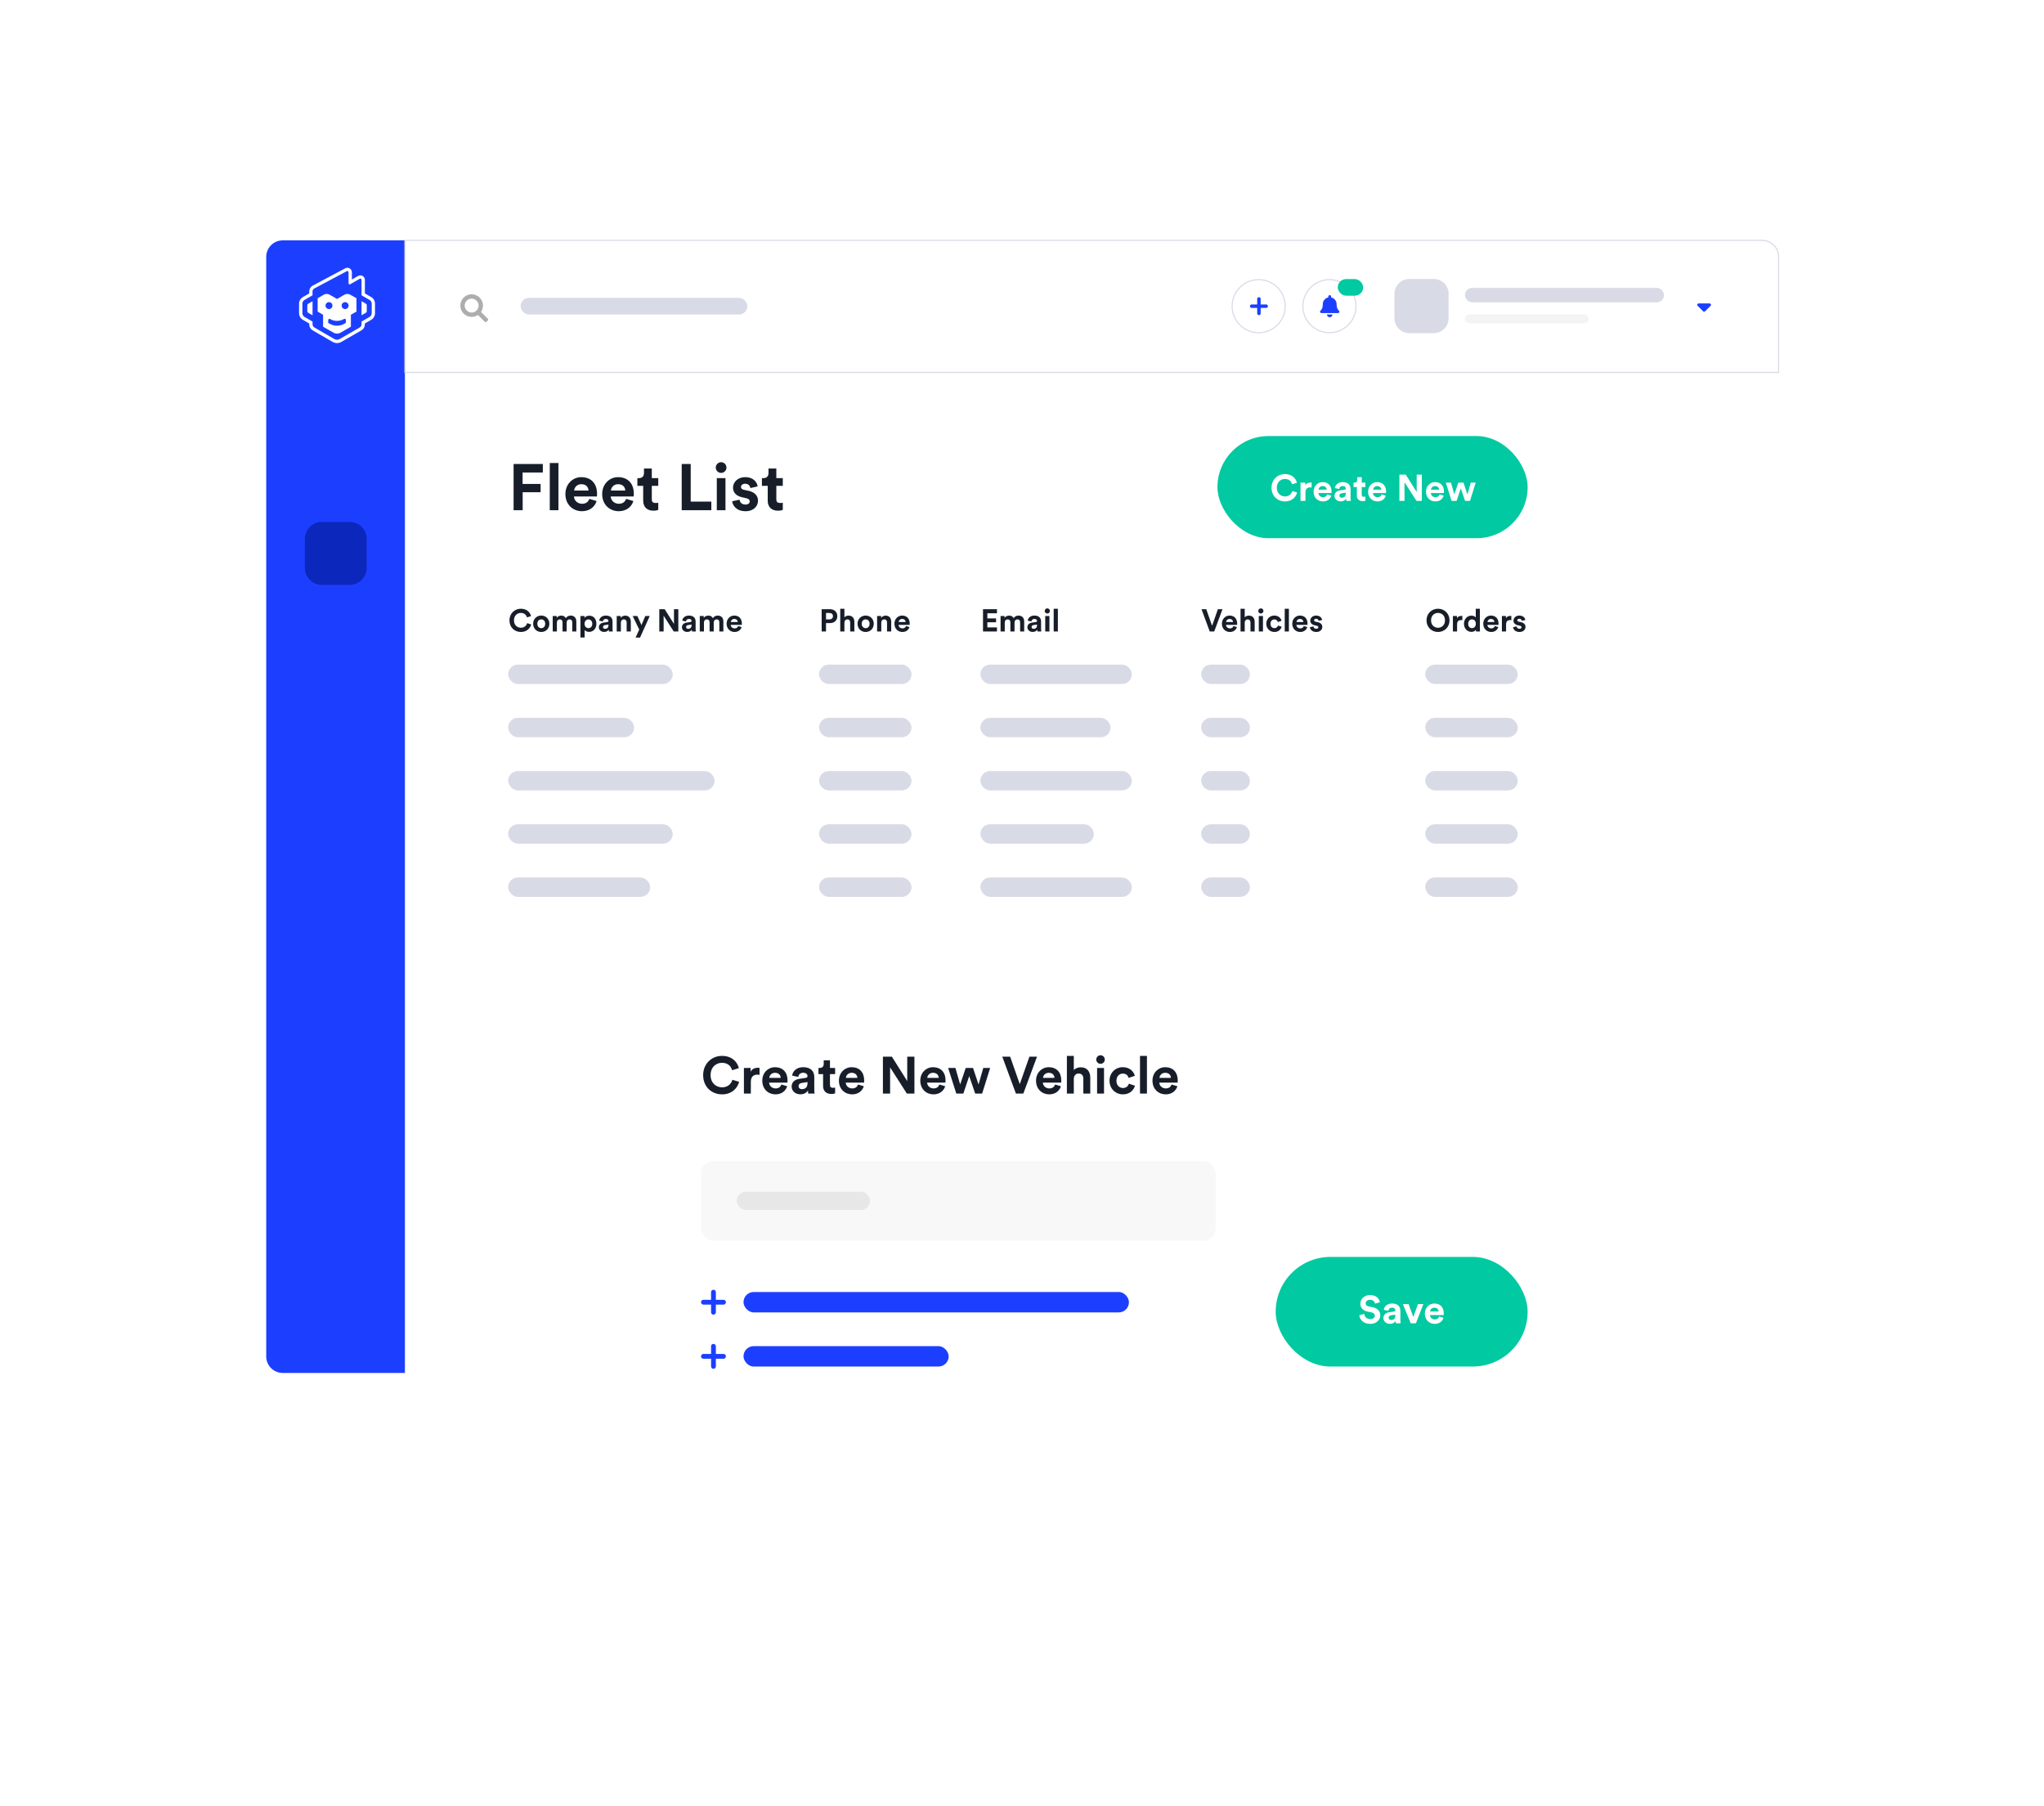 <?xml version="1.0" encoding="utf-8"?>
<svg xmlns="http://www.w3.org/2000/svg" width="619" height="547" viewBox="0 0 619 547" fill="none">
<g filter="url(#filter0_d)">
<rect x="80.621" y="72.796" width="458" height="343" rx="5" fill="white"/>
</g>
<g filter="url(#filter1_d)">
<rect x="368.688" y="132.059" width="93.937" height="30.932" rx="15.466" fill="#01C9A1"/>
<path d="M389.136 151.861C391.368 151.861 392.513 150.38 392.816 149.157L391.368 148.719C391.155 149.46 390.493 150.346 389.136 150.346C387.857 150.346 386.668 149.415 386.668 147.721C386.668 145.915 387.924 145.062 389.113 145.062C390.493 145.062 391.11 145.904 391.301 146.666L392.759 146.207C392.445 144.916 391.312 143.57 389.113 143.57C386.982 143.57 385.064 145.186 385.064 147.721C385.064 150.256 386.915 151.861 389.136 151.861ZM397.212 146.15C397.099 146.139 396.987 146.128 396.864 146.128C396.393 146.128 395.63 146.263 395.293 146.992V146.173H393.846V151.692H395.338V149.168C395.338 147.979 396 147.609 396.763 147.609C396.897 147.609 397.043 147.62 397.212 147.654V146.15ZM399.308 148.304C399.341 147.8 399.768 147.216 400.542 147.216C401.394 147.216 401.753 147.755 401.776 148.304H399.308ZM401.922 149.74C401.742 150.234 401.361 150.582 400.665 150.582C399.925 150.582 399.308 150.054 399.274 149.325H403.223C403.223 149.303 403.245 149.078 403.245 148.865C403.245 147.093 402.224 146.005 400.519 146.005C399.106 146.005 397.804 147.149 397.804 148.91C397.804 150.772 399.139 151.861 400.654 151.861C402.011 151.861 402.886 151.064 403.167 150.111L401.922 149.74ZM404.126 150.189C404.126 151.053 404.844 151.849 406.022 151.849C406.841 151.849 407.368 151.468 407.648 151.03C407.648 151.244 407.671 151.547 407.704 151.692H409.073C409.039 151.502 409.006 151.109 409.006 150.817V148.102C409.006 146.992 408.355 146.005 406.605 146.005C405.124 146.005 404.328 146.958 404.238 147.822L405.562 148.102C405.607 147.62 405.966 147.205 406.616 147.205C407.244 147.205 407.547 147.53 407.547 147.923C407.547 148.114 407.446 148.271 407.132 148.316L405.775 148.518C404.855 148.652 404.126 149.202 404.126 150.189ZM406.336 150.739C405.853 150.739 405.618 150.425 405.618 150.099C405.618 149.673 405.921 149.46 406.302 149.404L407.547 149.213V149.46C407.547 150.436 406.964 150.739 406.336 150.739ZM412.385 144.524H411.038V145.298C411.038 145.791 410.769 146.173 410.186 146.173H409.905V147.497H410.904V150.066C410.904 151.131 411.577 151.771 412.654 151.771C413.091 151.771 413.361 151.692 413.495 151.636V150.402C413.417 150.425 413.215 150.447 413.035 150.447C412.609 150.447 412.385 150.29 412.385 149.808V147.497H413.495V146.173H412.385V144.524ZM415.818 148.304C415.851 147.8 416.278 147.216 417.052 147.216C417.904 147.216 418.263 147.755 418.286 148.304H415.818ZM418.432 149.74C418.252 150.234 417.871 150.582 417.175 150.582C416.435 150.582 415.818 150.054 415.784 149.325H419.733C419.733 149.303 419.755 149.078 419.755 148.865C419.755 147.093 418.735 146.005 417.029 146.005C415.616 146.005 414.314 147.149 414.314 148.91C414.314 150.772 415.649 151.861 417.164 151.861C418.521 151.861 419.396 151.064 419.677 150.111L418.432 149.74ZM430.579 151.692V143.738H429.031V149L425.721 143.738H423.792V151.692H425.34V146.049L428.952 151.692H430.579ZM433.347 148.304C433.38 147.8 433.807 147.216 434.581 147.216C435.433 147.216 435.792 147.755 435.815 148.304H433.347ZM435.961 149.74C435.781 150.234 435.4 150.582 434.704 150.582C433.964 150.582 433.347 150.054 433.313 149.325H437.262C437.262 149.303 437.284 149.078 437.284 148.865C437.284 147.093 436.263 146.005 434.558 146.005C433.145 146.005 431.843 147.149 431.843 148.91C431.843 150.772 433.178 151.861 434.693 151.861C436.05 151.861 436.925 151.064 437.206 150.111L435.961 149.74ZM441.633 146.173L440.432 149.718L439.411 146.173H437.841L439.602 151.692H441.117L442.384 147.923L443.674 151.692H445.166L446.894 146.173H445.413L444.392 149.729L443.203 146.173H441.633Z" fill="white"/>
</g>
<rect x="153.895" y="201.283" width="49.829" height="5.866" rx="2.933" fill="#D8DAE6"/>
<rect x="248.039" y="201.283" width="28" height="5.866" rx="2.933" fill="#D8DAE6"/>
<rect x="363.758" y="201.283" width="14.771" height="5.866" rx="2.933" fill="#D8DAE6"/>
<rect x="431.623" y="201.283" width="28" height="5.866" rx="2.933" fill="#D8DAE6"/>
<rect x="296.9" y="201.283" width="45.861" height="5.866" rx="2.933" fill="#D8DAE6"/>
<rect x="153.895" y="217.399" width="38.13" height="5.866" rx="2.933" fill="#D8DAE6"/>
<rect x="248.039" y="217.399" width="28" height="5.866" rx="2.933" fill="#D8DAE6"/>
<rect x="363.758" y="217.399" width="14.771" height="5.866" rx="2.933" fill="#D8DAE6"/>
<rect x="431.623" y="217.399" width="28" height="5.866" rx="2.933" fill="#D8DAE6"/>
<rect x="296.9" y="217.399" width="39.418" height="5.866" rx="2.933" fill="#D8DAE6"/>
<rect x="153.895" y="233.516" width="62.504" height="5.866" rx="2.933" fill="#D8DAE6"/>
<rect x="248.039" y="233.516" width="28" height="5.866" rx="2.933" fill="#D8DAE6"/>
<rect x="363.758" y="233.516" width="14.771" height="5.866" rx="2.933" fill="#D8DAE6"/>
<rect x="431.623" y="233.516" width="28" height="5.866" rx="2.933" fill="#D8DAE6"/>
<rect x="296.9" y="233.516" width="45.861" height="5.866" rx="2.933" fill="#D8DAE6"/>
<rect x="153.895" y="249.632" width="49.829" height="5.866" rx="2.933" fill="#D8DAE6"/>
<rect x="248.039" y="249.632" width="28" height="5.866" rx="2.933" fill="#D8DAE6"/>
<rect x="363.758" y="249.632" width="14.771" height="5.866" rx="2.933" fill="#D8DAE6"/>
<rect x="431.623" y="249.632" width="28" height="5.866" rx="2.933" fill="#D8DAE6"/>
<rect x="296.9" y="249.632" width="34.365" height="5.866" rx="2.933" fill="#D8DAE6"/>
<rect x="153.895" y="265.748" width="43.005" height="5.866" rx="2.933" fill="#D8DAE6"/>
<rect x="248.039" y="265.748" width="28" height="5.866" rx="2.933" fill="#D8DAE6"/>
<rect x="363.758" y="265.748" width="14.771" height="5.866" rx="2.933" fill="#D8DAE6"/>
<rect x="431.623" y="265.748" width="28" height="5.866" rx="2.933" fill="#D8DAE6"/>
<rect x="296.9" y="265.748" width="45.861" height="5.866" rx="2.933" fill="#D8DAE6"/>
<path d="M157.743 191.396C159.639 191.396 160.611 190.138 160.868 189.1L159.639 188.728C159.458 189.357 158.896 190.11 157.743 190.11C156.657 190.11 155.647 189.319 155.647 187.88C155.647 186.347 156.714 185.623 157.724 185.623C158.896 185.623 159.42 186.337 159.582 186.985L160.82 186.594C160.554 185.499 159.592 184.356 157.724 184.356C155.914 184.356 154.285 185.727 154.285 187.88C154.285 190.034 155.857 191.396 157.743 191.396ZM163.915 190.243C163.296 190.243 162.724 189.786 162.724 188.909C162.724 188.023 163.296 187.576 163.915 187.576C164.535 187.576 165.106 188.023 165.106 188.909C165.106 189.795 164.535 190.243 163.915 190.243ZM163.915 186.423C162.515 186.423 161.457 187.461 161.457 188.909C161.457 190.348 162.515 191.396 163.915 191.396C165.316 191.396 166.373 190.348 166.373 188.909C166.373 187.461 165.316 186.423 163.915 186.423ZM168.648 191.253V188.509C168.648 187.995 168.972 187.585 169.525 187.585C170.096 187.585 170.353 187.966 170.353 188.471V191.253H171.611V188.509C171.611 188.004 171.935 187.585 172.478 187.585C173.059 187.585 173.307 187.966 173.307 188.471V191.253H174.536V188.214C174.536 186.956 173.707 186.432 172.84 186.432C172.221 186.432 171.725 186.642 171.354 187.214C171.116 186.709 170.601 186.432 169.963 186.432C169.448 186.432 168.848 186.68 168.591 187.137V186.566H167.381V191.253H168.648ZM177.049 193.063V190.796C177.278 191.11 177.754 191.367 178.402 191.367C179.726 191.367 180.612 190.319 180.612 188.9C180.612 187.509 179.821 186.461 178.45 186.461C177.745 186.461 177.221 186.775 177.011 187.137V186.566H175.782V193.063H177.049ZM179.364 188.909C179.364 189.748 178.85 190.234 178.202 190.234C177.554 190.234 177.03 189.738 177.03 188.909C177.03 188.081 177.554 187.595 178.202 187.595C178.85 187.595 179.364 188.081 179.364 188.909ZM181.358 189.976C181.358 190.71 181.967 191.386 182.968 191.386C183.663 191.386 184.111 191.062 184.349 190.691C184.349 190.872 184.368 191.129 184.397 191.253H185.559C185.53 191.091 185.502 190.758 185.502 190.51V188.204C185.502 187.261 184.949 186.423 183.463 186.423C182.206 186.423 181.529 187.233 181.453 187.966L182.577 188.204C182.615 187.795 182.92 187.442 183.473 187.442C184.006 187.442 184.263 187.719 184.263 188.052C184.263 188.214 184.178 188.347 183.911 188.385L182.758 188.557C181.977 188.671 181.358 189.138 181.358 189.976ZM183.235 190.443C182.825 190.443 182.625 190.176 182.625 189.9C182.625 189.538 182.882 189.357 183.206 189.309L184.263 189.148V189.357C184.263 190.186 183.768 190.443 183.235 190.443ZM188.027 188.557C188.027 188.014 188.351 187.585 188.904 187.585C189.513 187.585 189.771 187.995 189.771 188.519V191.253H191.038V188.3C191.038 187.271 190.504 186.442 189.342 186.442C188.837 186.442 188.275 186.661 187.989 187.147V186.566H186.76V191.253H188.027V188.557ZM193.824 193.101L196.768 186.566H195.415L194.262 189.309L193.014 186.566H191.595L193.586 190.662L192.481 193.101H193.824ZM205.422 191.253V184.498H204.107V188.967L201.297 184.498H199.658V191.253H200.973V186.461L204.04 191.253H205.422ZM206.514 189.976C206.514 190.71 207.124 191.386 208.124 191.386C208.82 191.386 209.268 191.062 209.506 190.691C209.506 190.872 209.525 191.129 209.553 191.253H210.716C210.687 191.091 210.658 190.758 210.658 190.51V188.204C210.658 187.261 210.106 186.423 208.62 186.423C207.362 186.423 206.686 187.233 206.61 187.966L207.734 188.204C207.772 187.795 208.077 187.442 208.629 187.442C209.163 187.442 209.42 187.719 209.42 188.052C209.42 188.214 209.334 188.347 209.067 188.385L207.915 188.557C207.134 188.671 206.514 189.138 206.514 189.976ZM208.391 190.443C207.981 190.443 207.781 190.176 207.781 189.9C207.781 189.538 208.039 189.357 208.362 189.309L209.42 189.148V189.357C209.42 190.186 208.925 190.443 208.391 190.443ZM213.184 191.253V188.509C213.184 187.995 213.508 187.585 214.06 187.585C214.632 187.585 214.889 187.966 214.889 188.471V191.253H216.147V188.509C216.147 188.004 216.471 187.585 217.014 187.585C217.595 187.585 217.842 187.966 217.842 188.471V191.253H219.071V188.214C219.071 186.956 218.243 186.432 217.376 186.432C216.756 186.432 216.261 186.642 215.889 187.214C215.651 186.709 215.137 186.432 214.499 186.432C213.984 186.432 213.384 186.68 213.127 187.137V186.566H211.917V191.253H213.184ZM221.318 188.376C221.347 187.947 221.709 187.452 222.366 187.452C223.09 187.452 223.395 187.909 223.414 188.376H221.318ZM223.538 189.595C223.385 190.014 223.061 190.31 222.471 190.31C221.842 190.31 221.318 189.862 221.289 189.243H224.643C224.643 189.224 224.662 189.033 224.662 188.852C224.662 187.347 223.795 186.423 222.347 186.423C221.147 186.423 220.041 187.395 220.041 188.89C220.041 190.472 221.175 191.396 222.461 191.396C223.614 191.396 224.357 190.719 224.595 189.91L223.538 189.595Z" fill="#171E2A"/>
<path d="M250.154 187.576V185.642H251.192C251.85 185.642 252.25 186.013 252.25 186.613C252.25 187.195 251.85 187.576 251.192 187.576H250.154ZM251.354 188.709C252.688 188.709 253.574 187.833 253.574 186.604C253.574 185.384 252.688 184.498 251.354 184.498H248.83V191.253H250.144V188.709H251.354ZM255.722 188.5C255.751 187.985 256.065 187.585 256.599 187.585C257.208 187.585 257.465 187.995 257.465 188.519V191.253H258.733V188.3C258.733 187.271 258.18 186.442 256.989 186.442C256.541 186.442 256.027 186.594 255.722 186.956V184.356H254.455V191.253H255.722V188.5ZM262.153 190.243C261.534 190.243 260.963 189.786 260.963 188.909C260.963 188.023 261.534 187.576 262.153 187.576C262.773 187.576 263.344 188.023 263.344 188.909C263.344 189.795 262.773 190.243 262.153 190.243ZM262.153 186.423C260.753 186.423 259.695 187.461 259.695 188.909C259.695 190.348 260.753 191.396 262.153 191.396C263.554 191.396 264.611 190.348 264.611 188.909C264.611 187.461 263.554 186.423 262.153 186.423ZM266.886 188.557C266.886 188.014 267.21 187.585 267.763 187.585C268.372 187.585 268.63 187.995 268.63 188.519V191.253H269.897V188.3C269.897 187.271 269.363 186.442 268.201 186.442C267.696 186.442 267.134 186.661 266.848 187.147V186.566H265.619V191.253H266.886V188.557ZM272.146 188.376C272.174 187.947 272.536 187.452 273.194 187.452C273.918 187.452 274.223 187.909 274.242 188.376H272.146ZM274.365 189.595C274.213 190.014 273.889 190.31 273.298 190.31C272.67 190.31 272.146 189.862 272.117 189.243H275.471C275.471 189.224 275.49 189.033 275.49 188.852C275.49 187.347 274.623 186.423 273.175 186.423C271.974 186.423 270.869 187.395 270.869 188.89C270.869 190.472 272.003 191.396 273.289 191.396C274.442 191.396 275.185 190.719 275.423 189.91L274.365 189.595Z" fill="#171E2A"/>
<path d="M301.921 191.253V190.014H299.006V188.452H301.645V187.28H299.006V185.737H301.921V184.498H297.691V191.253H301.921ZM304.276 191.253V188.509C304.276 187.995 304.6 187.585 305.153 187.585C305.724 187.585 305.982 187.966 305.982 188.471V191.253H307.239V188.509C307.239 188.004 307.563 187.585 308.106 187.585C308.687 187.585 308.935 187.966 308.935 188.471V191.253H310.164V188.214C310.164 186.956 309.335 186.432 308.468 186.432C307.849 186.432 307.354 186.642 306.982 187.214C306.744 186.709 306.229 186.432 305.591 186.432C305.077 186.432 304.476 186.68 304.219 187.137V186.566H303.009V191.253H304.276ZM311.134 189.976C311.134 190.71 311.744 191.386 312.744 191.386C313.44 191.386 313.887 191.062 314.125 190.691C314.125 190.872 314.145 191.129 314.173 191.253H315.335C315.307 191.091 315.278 190.758 315.278 190.51V188.204C315.278 187.261 314.726 186.423 313.239 186.423C311.982 186.423 311.306 187.233 311.229 187.966L312.354 188.204C312.392 187.795 312.696 187.442 313.249 187.442C313.783 187.442 314.04 187.719 314.04 188.052C314.04 188.214 313.954 188.347 313.687 188.385L312.535 188.557C311.753 188.671 311.134 189.138 311.134 189.976ZM313.011 190.443C312.601 190.443 312.401 190.176 312.401 189.9C312.401 189.538 312.658 189.357 312.982 189.309L314.04 189.148V189.357C314.04 190.186 313.544 190.443 313.011 190.443ZM317.804 191.253V186.566H316.537V191.253H317.804ZM316.384 185.032C316.384 185.451 316.737 185.804 317.165 185.804C317.604 185.804 317.947 185.451 317.947 185.032C317.947 184.594 317.604 184.241 317.165 184.241C316.737 184.241 316.384 184.594 316.384 185.032ZM320.362 191.253V184.356H319.095V191.253H320.362Z" fill="#171E2A"/>
<path d="M367.064 189.519L365.301 184.498H363.863L366.359 191.253H367.711L370.217 184.498H368.826L367.064 189.519ZM371.314 188.376C371.342 187.947 371.704 187.452 372.362 187.452C373.086 187.452 373.39 187.909 373.41 188.376H371.314ZM373.533 189.595C373.381 190.014 373.057 190.31 372.466 190.31C371.838 190.31 371.314 189.862 371.285 189.243H374.638C374.638 189.224 374.658 189.033 374.658 188.852C374.658 187.347 373.791 186.423 372.343 186.423C371.142 186.423 370.037 187.395 370.037 188.89C370.037 190.472 371.171 191.396 372.457 191.396C373.61 191.396 374.353 190.719 374.591 189.91L373.533 189.595ZM376.948 188.5C376.977 187.985 377.291 187.585 377.825 187.585C378.435 187.585 378.692 187.995 378.692 188.519V191.253H379.959V188.3C379.959 187.271 379.406 186.442 378.216 186.442C377.768 186.442 377.253 186.594 376.948 186.956V184.356H375.681V191.253H376.948V188.5ZM382.475 191.253V186.566H381.208V191.253H382.475ZM381.055 185.032C381.055 185.451 381.408 185.804 381.836 185.804C382.275 185.804 382.618 185.451 382.618 185.032C382.618 184.594 382.275 184.241 381.836 184.241C381.408 184.241 381.055 184.594 381.055 185.032ZM385.938 187.595C386.567 187.595 386.862 187.995 386.977 188.385L388.11 188.004C387.91 187.214 387.186 186.423 385.91 186.423C384.547 186.423 383.48 187.461 383.48 188.909C383.48 190.348 384.566 191.396 385.948 191.396C387.196 191.396 387.929 190.596 388.139 189.814L387.024 189.443C386.919 189.805 386.596 190.234 385.948 190.234C385.3 190.234 384.747 189.757 384.747 188.909C384.747 188.061 385.29 187.595 385.938 187.595ZM390.327 191.253V184.356H389.06V191.253H390.327ZM392.619 188.376C392.647 187.947 393.009 187.452 393.666 187.452C394.391 187.452 394.695 187.909 394.714 188.376H392.619ZM394.838 189.595C394.686 190.014 394.362 190.31 393.771 190.31C393.143 190.31 392.619 189.862 392.59 189.243H395.943C395.943 189.224 395.962 189.033 395.962 188.852C395.962 187.347 395.095 186.423 393.647 186.423C392.447 186.423 391.342 187.395 391.342 188.89C391.342 190.472 392.476 191.396 393.762 191.396C394.914 191.396 395.658 190.719 395.896 189.91L394.838 189.595ZM396.672 189.948C396.729 190.481 397.215 191.396 398.625 191.396C399.854 191.396 400.445 190.615 400.445 189.852C400.445 189.167 399.978 188.604 399.054 188.414L398.387 188.271C398.13 188.223 397.958 188.081 397.958 187.852C397.958 187.585 398.225 187.385 398.558 187.385C399.092 187.385 399.292 187.738 399.33 188.014L400.387 187.776C400.33 187.271 399.882 186.423 398.549 186.423C397.539 186.423 396.796 187.118 396.796 187.957C396.796 188.614 397.205 189.157 398.11 189.357L398.73 189.5C399.092 189.576 399.235 189.748 399.235 189.957C399.235 190.205 399.035 190.424 398.615 190.424C398.063 190.424 397.787 190.081 397.758 189.71L396.672 189.948Z" fill="#171E2A"/>
<path d="M433.376 187.871C433.376 186.347 434.443 185.623 435.481 185.623C436.529 185.623 437.596 186.347 437.596 187.871C437.596 189.395 436.529 190.119 435.481 190.119C434.443 190.119 433.376 189.395 433.376 187.871ZM432.014 187.88C432.014 190.053 433.652 191.396 435.481 191.396C437.32 191.396 438.959 190.053 438.959 187.88C438.959 185.699 437.32 184.356 435.481 184.356C433.652 184.356 432.014 185.699 432.014 187.88ZM442.851 186.547C442.755 186.537 442.66 186.528 442.555 186.528C442.155 186.528 441.507 186.642 441.222 187.261V186.566H439.993V191.253H441.26V189.109C441.26 188.1 441.822 187.785 442.47 187.785C442.584 187.785 442.708 187.795 442.851 187.823V186.547ZM448.165 184.356H446.917V187.033C446.784 186.785 446.403 186.451 445.593 186.451C444.269 186.451 443.345 187.528 443.345 188.9C443.345 190.319 444.297 191.367 445.631 191.367C446.26 191.367 446.736 191.081 446.946 190.71C446.946 190.929 446.974 191.158 446.993 191.253H448.203C448.184 191.062 448.165 190.719 448.165 190.405V184.356ZM444.621 188.9C444.621 188.061 445.136 187.585 445.783 187.585C446.431 187.585 446.936 188.052 446.936 188.89C446.936 189.738 446.431 190.234 445.783 190.234C445.117 190.234 444.621 189.738 444.621 188.9ZM450.464 188.376C450.493 187.947 450.855 187.452 451.512 187.452C452.236 187.452 452.541 187.909 452.56 188.376H450.464ZM452.684 189.595C452.531 190.014 452.207 190.31 451.617 190.31C450.988 190.31 450.464 189.862 450.435 189.243H453.789C453.789 189.224 453.808 189.033 453.808 188.852C453.808 187.347 452.941 186.423 451.493 186.423C450.292 186.423 449.187 187.395 449.187 188.89C449.187 190.472 450.321 191.396 451.607 191.396C452.76 191.396 453.503 190.719 453.741 189.91L452.684 189.595ZM457.69 186.547C457.594 186.537 457.499 186.528 457.394 186.528C456.994 186.528 456.346 186.642 456.061 187.261V186.566H454.832V191.253H456.099V189.109C456.099 188.1 456.661 187.785 457.309 187.785C457.423 187.785 457.547 187.795 457.69 187.823V186.547ZM458.211 189.948C458.268 190.481 458.754 191.396 460.164 191.396C461.393 191.396 461.983 190.615 461.983 189.852C461.983 189.167 461.517 188.604 460.593 188.414L459.926 188.271C459.668 188.223 459.497 188.081 459.497 187.852C459.497 187.585 459.764 187.385 460.097 187.385C460.631 187.385 460.831 187.738 460.869 188.014L461.926 187.776C461.869 187.271 461.421 186.423 460.088 186.423C459.078 186.423 458.335 187.118 458.335 187.957C458.335 188.614 458.744 189.157 459.649 189.357L460.269 189.5C460.631 189.576 460.774 189.748 460.774 189.957C460.774 190.205 460.573 190.424 460.154 190.424C459.602 190.424 459.325 190.081 459.297 189.71L458.211 189.948Z" fill="#171E2A"/>
<path d="M158.282 154.524V149.07H163.717V146.56H158.262V143.102H164.389V140.513H155.535V154.524H158.282ZM169.118 154.524V140.216H166.49V154.524H169.118ZM173.872 148.556C173.932 147.667 174.683 146.639 176.046 146.639C177.548 146.639 178.181 147.588 178.22 148.556H173.872ZM178.477 151.086C178.161 151.955 177.489 152.568 176.264 152.568C174.959 152.568 173.872 151.639 173.813 150.354H180.77C180.77 150.315 180.809 149.92 180.809 149.544C180.809 146.422 179.011 144.505 176.007 144.505C173.517 144.505 171.224 146.521 171.224 149.623C171.224 152.904 173.576 154.821 176.244 154.821C178.635 154.821 180.177 153.418 180.671 151.738L178.477 151.086ZM185.008 148.556C185.068 147.667 185.819 146.639 187.182 146.639C188.684 146.639 189.317 147.588 189.356 148.556H185.008ZM189.613 151.086C189.297 151.955 188.625 152.568 187.4 152.568C186.095 152.568 185.008 151.639 184.949 150.354H191.905C191.905 150.315 191.945 149.92 191.945 149.544C191.945 146.422 190.147 144.505 187.143 144.505C184.653 144.505 182.36 146.521 182.36 149.623C182.36 152.904 184.712 154.821 187.38 154.821C189.771 154.821 191.313 153.418 191.807 151.738L189.613 151.086ZM197.391 141.896H195.02V143.26C195.02 144.129 194.546 144.801 193.518 144.801H193.024V147.133H194.783V151.659C194.783 153.536 195.969 154.663 197.866 154.663C198.637 154.663 199.111 154.524 199.348 154.426V152.252C199.21 152.291 198.854 152.331 198.538 152.331C197.787 152.331 197.391 152.054 197.391 151.204V147.133H199.348V144.801H197.391V141.896ZM215.419 154.524V151.916H209.174V140.513H206.447V154.524H215.419ZM219.702 154.524V144.801H217.074V154.524H219.702ZM216.758 141.619C216.758 142.489 217.489 143.22 218.378 143.22C219.287 143.22 219.999 142.489 219.999 141.619C219.999 140.71 219.287 139.979 218.378 139.979C217.489 139.979 216.758 140.71 216.758 141.619ZM221.729 151.817C221.848 152.924 222.856 154.821 225.781 154.821C228.33 154.821 229.555 153.2 229.555 151.619C229.555 150.196 228.587 149.03 226.67 148.635L225.286 148.339C224.753 148.24 224.397 147.943 224.397 147.469C224.397 146.916 224.951 146.501 225.642 146.501C226.749 146.501 227.164 147.232 227.243 147.805L229.437 147.311C229.318 146.264 228.389 144.505 225.622 144.505C223.528 144.505 221.986 145.947 221.986 147.687C221.986 149.05 222.836 150.177 224.713 150.592L225.998 150.888C226.749 151.046 227.045 151.402 227.045 151.837C227.045 152.351 226.63 152.805 225.761 152.805C224.615 152.805 224.041 152.094 223.982 151.323L221.729 151.817ZM235.103 141.896H232.731V143.26C232.731 144.129 232.257 144.801 231.229 144.801H230.735V147.133H232.494V151.659C232.494 153.536 233.68 154.663 235.577 154.663C236.348 154.663 236.822 154.524 237.059 154.426V152.252C236.921 152.291 236.565 152.331 236.249 152.331C235.498 152.331 235.103 152.054 235.103 151.204V147.133H237.059V144.801H235.103V141.896Z" fill="#171E2A"/>
<path d="M80.621 77.796C80.621 75.034 82.86 72.796 85.621 72.796H122.621V415.796H85.621C82.86 415.796 80.621 413.557 80.621 410.796V77.796Z" fill="#1C3FFF"/>
<g clip-path="url(#clip0)">
<path d="M93.067 92.397V94.296C93.067 94.46 93.157 94.616 93.305 94.706L94.65 95.484V91.226L93.305 92.004C93.157 92.077 93.067 92.233 93.067 92.397ZM110.836 91.995L109.491 91.217V95.476L110.836 94.698C110.984 94.616 111.074 94.46 111.074 94.288V92.388C111.074 92.233 110.984 92.077 110.836 91.995ZM112.402 89.956L110.746 89.006L110.5 88.867V84.764C110.5 84.011 109.885 83.397 109.13 83.397C108.893 83.397 108.655 83.462 108.45 83.577L107.302 84.232L106.564 84.658V83.806V82.463C106.564 82.095 106.408 81.734 106.146 81.481C105.892 81.235 105.555 81.096 105.195 81.096C104.973 81.096 104.752 81.153 104.555 81.26L94.707 86.501C94.051 86.853 93.65 87.524 93.65 88.269V88.867L93.403 89.006L91.739 89.956C91.017 90.374 90.566 91.144 90.566 91.979V94.845C90.566 95.68 91.017 96.45 91.739 96.868L93.395 97.826L93.641 97.965V98.244C93.65 98.989 94.051 99.677 94.699 100.053L100.734 103.55C101.136 103.779 101.587 103.902 102.054 103.902C102.513 103.902 102.964 103.779 103.366 103.55L109.434 100.053C110.082 99.685 110.483 98.989 110.492 98.244V97.965L110.738 97.826L112.394 96.868C113.115 96.45 113.566 95.68 113.566 94.845V91.979C113.566 91.144 113.124 90.374 112.402 89.956ZM112.566 94.845C112.566 95.32 112.312 95.762 111.894 96L109.491 97.384V98.211C109.491 98.612 109.278 98.981 108.934 99.177L102.866 102.674C102.366 102.961 101.743 102.961 101.242 102.674L95.207 99.177C94.863 98.981 94.65 98.612 94.65 98.211V97.384L92.247 96C91.837 95.762 91.575 95.32 91.575 94.845V91.979C91.575 91.504 91.829 91.062 92.239 90.824L94.642 89.432V88.253C94.642 87.885 94.847 87.54 95.175 87.368L105.022 82.127C105.268 81.996 105.564 82.177 105.555 82.447V85.804C105.555 86.058 105.826 86.214 106.047 86.091L108.942 84.429C109.188 84.29 109.491 84.461 109.491 84.748V89.432L111.894 90.816C112.312 91.054 112.566 91.496 112.566 91.971V94.845ZM106.097 89.26C105.539 88.941 104.85 88.941 104.293 89.26L102.071 90.546L99.848 89.26C99.291 88.941 98.602 88.941 98.044 89.26L96.191 90.325V94.362L97.84 95.328V98.94L101.021 100.766C101.669 101.134 102.456 101.134 103.104 100.766L106.261 98.94V95.328L107.966 94.354L107.95 90.317L106.097 89.26ZM98.578 92.552C98.578 91.971 99.045 91.504 99.627 91.504C100.209 91.504 100.677 91.971 100.677 92.552C100.677 93.134 100.209 93.6 99.627 93.6C99.045 93.6 98.578 93.126 98.578 92.552ZM104.744 97.777L104.325 98.023C102.931 98.841 101.201 98.841 99.807 98.031L99.397 97.785V96.917C99.397 96.639 99.701 96.467 99.939 96.606C101.251 97.376 102.882 97.376 104.194 96.598L104.202 96.59C104.44 96.45 104.744 96.622 104.744 96.901V97.777ZM104.514 93.6C103.932 93.6 103.464 93.134 103.464 92.552C103.464 91.971 103.932 91.504 104.514 91.504C105.096 91.504 105.564 91.971 105.564 92.552C105.564 93.126 105.096 93.6 104.514 93.6Z" fill="white"/>
</g>
<path d="M105.967 149.709H97.408C94.612 149.709 92.324 147.421 92.324 144.625V136.067C92.324 133.27 94.612 130.982 97.408 130.982H105.967C108.763 130.982 111.051 133.27 111.051 136.067V144.625C111.051 147.421 108.763 149.709 105.967 149.709Z" fill="#1C3FFF"/>
<path d="M105.967 177.13H97.408C94.612 177.13 92.324 174.801 92.324 171.955V163.244C92.324 160.398 94.612 158.069 97.408 158.069H105.967C108.763 158.069 111.051 160.398 111.051 163.244V171.955C111.051 174.801 108.763 177.13 105.967 177.13Z" fill="#0C27BB"/>
<path d="M105.967 204.216H97.408C94.612 204.216 92.324 201.928 92.324 199.132V190.574C92.324 187.778 94.612 185.49 97.408 185.49H105.967C108.763 185.49 111.051 187.778 111.051 190.574V199.132C111.051 201.928 108.763 204.216 105.967 204.216Z" fill="#1C3FFF"/>
<path d="M122.621 72.796H533.621C536.383 72.796 538.621 75.034 538.621 77.796V112.796H122.621V72.796Z" fill="white" stroke="#D8DAE6" stroke-width="0.335" stroke-miterlimit="10"/>
<path d="M147.717 96.513L145.672 94.472C146.035 93.912 146.266 93.254 146.266 92.546C146.266 90.669 144.715 89.122 142.835 89.122C140.938 89.122 139.404 90.669 139.404 92.546C139.404 94.439 140.938 95.97 142.835 95.97C143.528 95.97 144.188 95.756 144.748 95.394L146.794 97.435C146.942 97.6 147.19 97.6 147.355 97.435L147.717 97.073C147.882 96.909 147.882 96.662 147.717 96.513ZM140.724 92.546C140.724 91.394 141.664 90.439 142.835 90.439C143.99 90.439 144.946 91.394 144.946 92.546C144.946 93.715 143.99 94.653 142.835 94.653C141.664 94.653 140.724 93.715 140.724 92.546Z" fill="#ADADAF"/>
<rect x="157.662" y="90.214" width="68.667" height="5.024" rx="2.512" fill="#D8DAE6"/>
<path d="M434.238 100.885H426.749C424.303 100.885 422.301 98.883 422.301 96.436V88.948C422.301 86.501 424.303 84.499 426.749 84.499H434.238C436.685 84.499 438.687 86.501 438.687 88.948V96.436C438.687 98.883 436.685 100.885 434.238 100.885Z" fill="#D8DAE6"/>
<rect x="443.639" y="87.197" width="60.293" height="4.354" rx="2.177" fill="#D8DAE6"/>
<rect x="443.639" y="95.236" width="37.516" height="2.68" rx="1.34" fill="#F4F4F4"/>
<path d="M518.034 92.608C518.152 92.491 518.191 92.307 518.126 92.15C518.06 91.993 517.903 91.889 517.746 91.889H514.397C514.227 91.889 514.07 91.993 514.004 92.15C513.939 92.307 513.978 92.491 514.096 92.608L515.771 94.283C515.849 94.362 515.954 94.401 516.072 94.401C516.176 94.401 516.281 94.362 516.359 94.283L518.034 92.608Z" fill="#1C3FFF"/>
<path d="M389.207 92.727C389.207 97.167 385.607 100.766 381.167 100.766C376.728 100.766 373.128 97.167 373.128 92.727C373.128 88.287 376.728 84.688 381.167 84.688C385.607 84.688 389.207 88.287 389.207 92.727Z" fill="white" stroke="#D8DAE6" stroke-width="0.335" stroke-miterlimit="10"/>
<path d="M383.972 92.724C383.972 92.436 383.737 92.2 383.449 92.2H381.774V90.525C381.774 90.237 381.539 90.002 381.251 90.002C380.95 90.002 380.727 90.237 380.727 90.525V92.2H379.053C378.752 92.2 378.529 92.436 378.529 92.724C378.529 93.025 378.752 93.247 379.053 93.247H380.727V94.922C380.727 95.223 380.95 95.445 381.251 95.445C381.539 95.445 381.774 95.223 381.774 94.922V93.247H383.449C383.737 93.247 383.972 93.025 383.972 92.724Z" fill="#1C3FFF"/>
<path d="M410.644 92.727C410.644 97.167 407.045 100.766 402.605 100.766C398.165 100.766 394.566 97.167 394.566 92.727C394.566 88.287 398.165 84.688 402.605 84.688C407.045 84.688 410.644 88.287 410.644 92.727Z" fill="white" stroke="#D8DAE6" stroke-width="0.335" stroke-miterlimit="10"/>
<path d="M402.689 96.075C403.147 96.075 403.526 95.709 403.526 95.238H401.851C401.851 95.709 402.218 96.075 402.689 96.075ZM405.502 94.126C405.253 93.851 404.769 93.445 404.769 92.097C404.769 91.09 404.063 90.279 403.107 90.07V89.795C403.107 89.572 402.911 89.376 402.689 89.376C402.453 89.376 402.27 89.572 402.27 89.795V90.07C401.302 90.279 400.595 91.09 400.595 92.097C400.595 93.445 400.111 93.851 399.862 94.126C399.784 94.204 399.758 94.309 399.758 94.4C399.758 94.623 399.928 94.819 400.177 94.819H405.188C405.45 94.819 405.607 94.623 405.62 94.4C405.62 94.309 405.58 94.204 405.502 94.126Z" fill="#1C3FFF"/>
<rect x="405.117" y="84.519" width="7.704" height="5.024" rx="2.512" fill="#01C9A1"/>
<g filter="url(#filter2_d)">
<rect x="190.535" y="299.613" width="262.722" height="139.387" rx="4.93" fill="white"/>
</g>
<rect x="225.16" y="391.282" width="116.727" height="6.18" rx="3.09" fill="#1C3FFF"/>
<path d="M219.833 394.372C219.833 393.973 219.507 393.647 219.108 393.647H216.789V391.328C216.789 390.929 216.463 390.603 216.064 390.603C215.647 390.603 215.339 390.929 215.339 391.328V393.647H213.02C212.603 393.647 212.295 393.973 212.295 394.372C212.295 394.789 212.603 395.097 213.02 395.097H215.339V397.416C215.339 397.833 215.647 398.141 216.064 398.141C216.463 398.141 216.789 397.833 216.789 397.416V395.097H219.108C219.507 395.097 219.833 394.789 219.833 394.372Z" fill="#1C3FFF"/>
<rect x="225.16" y="407.677" width="62.133" height="6.18" rx="3.09" fill="#1C3FFF"/>
<path d="M219.833 410.768C219.833 410.369 219.507 410.043 219.108 410.043H216.789V407.723C216.789 407.325 216.463 406.999 216.064 406.999C215.647 406.999 215.339 407.325 215.339 407.723V410.043H213.02C212.603 410.043 212.295 410.369 212.295 410.768C212.295 411.184 212.603 411.492 213.02 411.492H215.339V413.812C215.339 414.229 215.647 414.537 216.064 414.537C216.463 414.537 216.789 414.229 216.789 413.812V411.492H219.108C219.507 411.492 219.833 411.184 219.833 410.768Z" fill="#1C3FFF"/>
<path d="M218.664 331.429C221.802 331.429 223.411 329.347 223.837 327.628L221.802 327.013C221.503 328.054 220.572 329.3 218.664 329.3C216.866 329.3 215.195 327.991 215.195 325.61C215.195 323.071 216.961 321.872 218.632 321.872C220.572 321.872 221.44 323.055 221.708 324.127L223.758 323.481C223.316 321.667 221.723 319.775 218.632 319.775C215.636 319.775 212.94 322.046 212.94 325.61C212.94 329.174 215.542 331.429 218.664 331.429ZM230.016 323.402C229.858 323.386 229.701 323.371 229.527 323.371C228.865 323.371 227.793 323.56 227.319 324.585V323.434H225.285V331.192H227.383V327.644C227.383 325.973 228.313 325.452 229.385 325.452C229.575 325.452 229.78 325.468 230.016 325.515V323.402ZM232.963 326.43C233.01 325.72 233.609 324.9 234.697 324.9C235.896 324.9 236.4 325.657 236.432 326.43H232.963ZM236.637 328.448C236.385 329.142 235.848 329.631 234.871 329.631C233.83 329.631 232.963 328.89 232.915 327.865H238.466C238.466 327.833 238.498 327.518 238.498 327.218C238.498 324.727 237.063 323.197 234.666 323.197C232.679 323.197 230.849 324.806 230.849 327.281C230.849 329.899 232.726 331.429 234.855 331.429C236.763 331.429 237.993 330.309 238.387 328.969L236.637 328.448ZM239.735 329.079C239.735 330.293 240.745 331.413 242.4 331.413C243.552 331.413 244.293 330.877 244.687 330.262C244.687 330.562 244.719 330.987 244.766 331.192H246.69C246.643 330.924 246.595 330.372 246.595 329.962V326.146C246.595 324.585 245.681 323.197 243.22 323.197C241.139 323.197 240.019 324.537 239.893 325.752L241.754 326.146C241.817 325.468 242.322 324.884 243.236 324.884C244.119 324.884 244.545 325.342 244.545 325.894C244.545 326.162 244.403 326.383 243.962 326.446L242.054 326.729C240.76 326.919 239.735 327.691 239.735 329.079ZM242.842 329.852C242.164 329.852 241.833 329.41 241.833 328.953C241.833 328.354 242.259 328.054 242.795 327.975L244.545 327.707V328.054C244.545 329.426 243.725 329.852 242.842 329.852ZM251.345 321.115H249.452V322.204C249.452 322.897 249.074 323.434 248.254 323.434H247.86V325.294H249.263V328.906C249.263 330.404 250.209 331.303 251.723 331.303C252.338 331.303 252.717 331.192 252.906 331.114V329.379C252.796 329.41 252.512 329.442 252.259 329.442C251.66 329.442 251.345 329.221 251.345 328.543V325.294H252.906V323.434H251.345V321.115ZM256.171 326.43C256.218 325.72 256.817 324.9 257.905 324.9C259.104 324.9 259.609 325.657 259.64 326.43H256.171ZM259.845 328.448C259.593 329.142 259.057 329.631 258.079 329.631C257.038 329.631 256.171 328.89 256.123 327.865H261.674C261.674 327.833 261.706 327.518 261.706 327.218C261.706 324.727 260.271 323.197 257.874 323.197C255.887 323.197 254.058 324.806 254.058 327.281C254.058 329.899 255.934 331.429 258.063 331.429C259.971 331.429 261.201 330.309 261.596 328.969L259.845 328.448ZM276.921 331.192V320.012H274.744V327.408L270.092 320.012H267.38V331.192H269.556V323.26L274.634 331.192H276.921ZM280.811 326.43C280.859 325.72 281.458 324.9 282.546 324.9C283.744 324.9 284.249 325.657 284.281 326.43H280.811ZM284.486 328.448C284.233 329.142 283.697 329.631 282.719 329.631C281.679 329.631 280.811 328.89 280.764 327.865H286.315C286.315 327.833 286.347 327.518 286.347 327.218C286.347 324.727 284.911 323.197 282.514 323.197C280.527 323.197 278.698 324.806 278.698 327.281C278.698 329.899 280.575 331.429 282.704 331.429C284.612 331.429 285.842 330.309 286.236 328.969L284.486 328.448ZM292.459 323.434L290.771 328.417L289.336 323.434H287.129L289.604 331.192H291.733L293.515 325.894L295.329 331.192H297.426L299.855 323.434H297.773L296.338 328.433L294.667 323.434H292.459ZM308.827 328.322L305.91 320.012H303.528L307.66 331.192H309.899L314.047 320.012H311.745L308.827 328.322ZM315.862 326.43C315.91 325.72 316.509 324.9 317.597 324.9C318.796 324.9 319.3 325.657 319.332 326.43H315.862ZM319.537 328.448C319.284 329.142 318.748 329.631 317.771 329.631C316.73 329.631 315.862 328.89 315.815 327.865H321.366C321.366 327.833 321.398 327.518 321.398 327.218C321.398 324.727 319.963 323.197 317.566 323.197C315.579 323.197 313.749 324.806 313.749 327.281C313.749 329.899 315.626 331.429 317.755 331.429C319.663 331.429 320.893 330.309 321.287 328.969L319.537 328.448ZM325.19 326.635C325.237 325.783 325.758 325.121 326.641 325.121C327.65 325.121 328.076 325.799 328.076 326.666V331.192H330.173V326.304C330.173 324.601 329.259 323.229 327.287 323.229C326.546 323.229 325.695 323.481 325.19 324.08V319.775H323.092V331.192H325.19V326.635ZM334.338 331.192V323.434H332.24V331.192H334.338ZM331.988 320.895C331.988 321.589 332.571 322.172 333.281 322.172C334.007 322.172 334.574 321.589 334.574 320.895C334.574 320.169 334.007 319.586 333.281 319.586C332.571 319.586 331.988 320.169 331.988 320.895ZM340.071 325.137C341.112 325.137 341.601 325.799 341.79 326.446L343.666 325.815C343.335 324.506 342.137 323.197 340.024 323.197C337.768 323.197 336.002 324.916 336.002 327.313C336.002 329.694 337.8 331.429 340.087 331.429C342.153 331.429 343.367 330.104 343.714 328.811L341.869 328.196C341.695 328.795 341.159 329.505 340.087 329.505C339.014 329.505 338.1 328.717 338.1 327.313C338.1 325.909 338.999 325.137 340.071 325.137ZM347.336 331.192V319.775H345.238V331.192H347.336ZM351.129 326.43C351.176 325.72 351.776 324.9 352.864 324.9C354.062 324.9 354.567 325.657 354.598 326.43H351.129ZM354.803 328.448C354.551 329.142 354.015 329.631 353.037 329.631C351.996 329.631 351.129 328.89 351.082 327.865H356.633C356.633 327.833 356.664 327.518 356.664 327.218C356.664 324.727 355.229 323.197 352.832 323.197C350.845 323.197 349.016 324.806 349.016 327.281C349.016 329.899 350.893 331.429 353.021 331.429C354.93 331.429 356.16 330.309 356.554 328.969L354.803 328.448Z" fill="#171E2A"/>
<rect x="212.295" y="351.635" width="155.846" height="24.099" rx="3.752" fill="#F8F8F8"/>
<rect x="223.105" y="360.921" width="40.378" height="5.524" rx="2.762" fill="#E7E7E7"/>
<g filter="url(#filter3_d)">
<rect x="386.326" y="380.658" width="76.297" height="33.199" rx="16.599" fill="#01C9A1"/>
<path d="M417.889 394.375C417.7 393.428 416.919 392.198 414.884 392.198C413.299 392.198 411.962 393.334 411.962 394.824C411.962 396.09 412.825 396.954 414.162 397.226L415.334 397.463C415.984 397.593 416.351 397.971 416.351 398.457C416.351 399.048 415.866 399.486 414.99 399.486C413.807 399.486 413.228 398.741 413.157 397.912L411.642 398.315C411.772 399.51 412.754 400.941 414.979 400.941C416.931 400.941 418.007 399.64 418.007 398.35C418.007 397.167 417.191 396.173 415.665 395.877L414.494 395.653C413.878 395.534 413.583 395.167 413.583 394.706C413.583 394.15 414.103 393.641 414.896 393.641C415.961 393.641 416.339 394.363 416.422 394.824L417.889 394.375ZM418.946 399.178C418.946 400.089 419.703 400.929 420.946 400.929C421.809 400.929 422.365 400.527 422.661 400.066C422.661 400.29 422.685 400.61 422.72 400.764H424.164C424.128 400.563 424.093 400.148 424.093 399.841V396.978C424.093 395.806 423.406 394.765 421.561 394.765C419.999 394.765 419.159 395.771 419.064 396.682L420.46 396.978C420.508 396.469 420.886 396.031 421.573 396.031C422.235 396.031 422.555 396.374 422.555 396.788C422.555 396.989 422.448 397.155 422.117 397.202L420.685 397.415C419.715 397.557 418.946 398.137 418.946 399.178ZM421.277 399.758C420.768 399.758 420.52 399.427 420.52 399.084C420.52 398.634 420.839 398.409 421.241 398.35L422.555 398.149V398.409C422.555 399.439 421.939 399.758 421.277 399.758ZM431.054 394.943H429.398L428.013 398.847L426.57 394.943H424.843L427.221 400.764H428.794L431.054 394.943ZM433.079 397.191C433.115 396.658 433.564 396.043 434.381 396.043C435.28 396.043 435.658 396.611 435.682 397.191H433.079ZM435.836 398.705C435.647 399.226 435.244 399.592 434.511 399.592C433.73 399.592 433.079 399.036 433.044 398.267H437.208C437.208 398.244 437.232 398.007 437.232 397.782C437.232 395.913 436.155 394.765 434.357 394.765C432.866 394.765 431.494 395.972 431.494 397.829C431.494 399.793 432.902 400.941 434.499 400.941C435.931 400.941 436.853 400.101 437.149 399.095L435.836 398.705Z" fill="white"/>
</g>
<defs>
<filter id="filter0_d" x="0.621" y="0.796" width="618" height="503" filterUnits="userSpaceOnUse" color-interpolation-filters="sRGB">
<feFlood flood-opacity="0" result="BackgroundImageFix"/>
<feColorMatrix in="SourceAlpha" type="matrix" values="0 0 0 0 0 0 0 0 0 0 0 0 0 0 0 0 0 0 127 0"/>
<feOffset dy="8"/>
<feGaussianBlur stdDeviation="40"/>
<feColorMatrix type="matrix" values="0 0 0 0 0.416 0 0 0 0 0.447 0 0 0 0 0.62 0 0 0 0.2 0"/>
<feBlend mode="normal" in2="BackgroundImageFix" result="effect1_dropShadow"/>
<feBlend mode="normal" in="SourceGraphic" in2="effect1_dropShadow" result="shape"/>
</filter>
<filter id="filter1_d" x="346.541" y="109.912" width="138.229" height="75.224" filterUnits="userSpaceOnUse" color-interpolation-filters="sRGB">
<feFlood flood-opacity="0" result="BackgroundImageFix"/>
<feColorMatrix in="SourceAlpha" type="matrix" values="0 0 0 0 0 0 0 0 0 0 0 0 0 0 0 0 0 0 127 0"/>
<feOffset/>
<feGaussianBlur stdDeviation="11.073"/>
<feColorMatrix type="matrix" values="0 0 0 0 0 0 0 0 0 0 0 0 0 0 0 0 0 0 0.05 0"/>
<feBlend mode="normal" in2="BackgroundImageFix" result="effect1_dropShadow"/>
<feBlend mode="normal" in="SourceGraphic" in2="effect1_dropShadow" result="shape"/>
</filter>
<filter id="filter2_d" x="93.227" y="212.036" width="457.338" height="334.003" filterUnits="userSpaceOnUse" color-interpolation-filters="sRGB">
<feFlood flood-opacity="0" result="BackgroundImageFix"/>
<feColorMatrix in="SourceAlpha" type="matrix" values="0 0 0 0 0 0 0 0 0 0 0 0 0 0 0 0 0 0 127 0"/>
<feOffset dy="9.731"/>
<feGaussianBlur stdDeviation="48.654"/>
<feColorMatrix type="matrix" values="0 0 0 0 0.416 0 0 0 0 0.447 0 0 0 0 0.62 0 0 0 0.2 0"/>
<feBlend mode="normal" in2="BackgroundImageFix" result="effect1_dropShadow"/>
<feBlend mode="normal" in="SourceGraphic" in2="effect1_dropShadow" result="shape"/>
</filter>
<filter id="filter3_d" x="362.97" y="357.302" width="123.009" height="79.911" filterUnits="userSpaceOnUse" color-interpolation-filters="sRGB">
<feFlood flood-opacity="0" result="BackgroundImageFix"/>
<feColorMatrix in="SourceAlpha" type="matrix" values="0 0 0 0 0 0 0 0 0 0 0 0 0 0 0 0 0 0 127 0"/>
<feOffset/>
<feGaussianBlur stdDeviation="11.678"/>
<feColorMatrix type="matrix" values="0 0 0 0 0 0 0 0 0 0 0 0 0 0 0 0 0 0 0.05 0"/>
<feBlend mode="normal" in2="BackgroundImageFix" result="effect1_dropShadow"/>
<feBlend mode="normal" in="SourceGraphic" in2="effect1_dropShadow" result="shape"/>
</filter>
<clipPath id="clip0">
<rect width="23" height="23" fill="white" transform="translate(90.566 81)"/>
</clipPath>
</defs>
</svg>